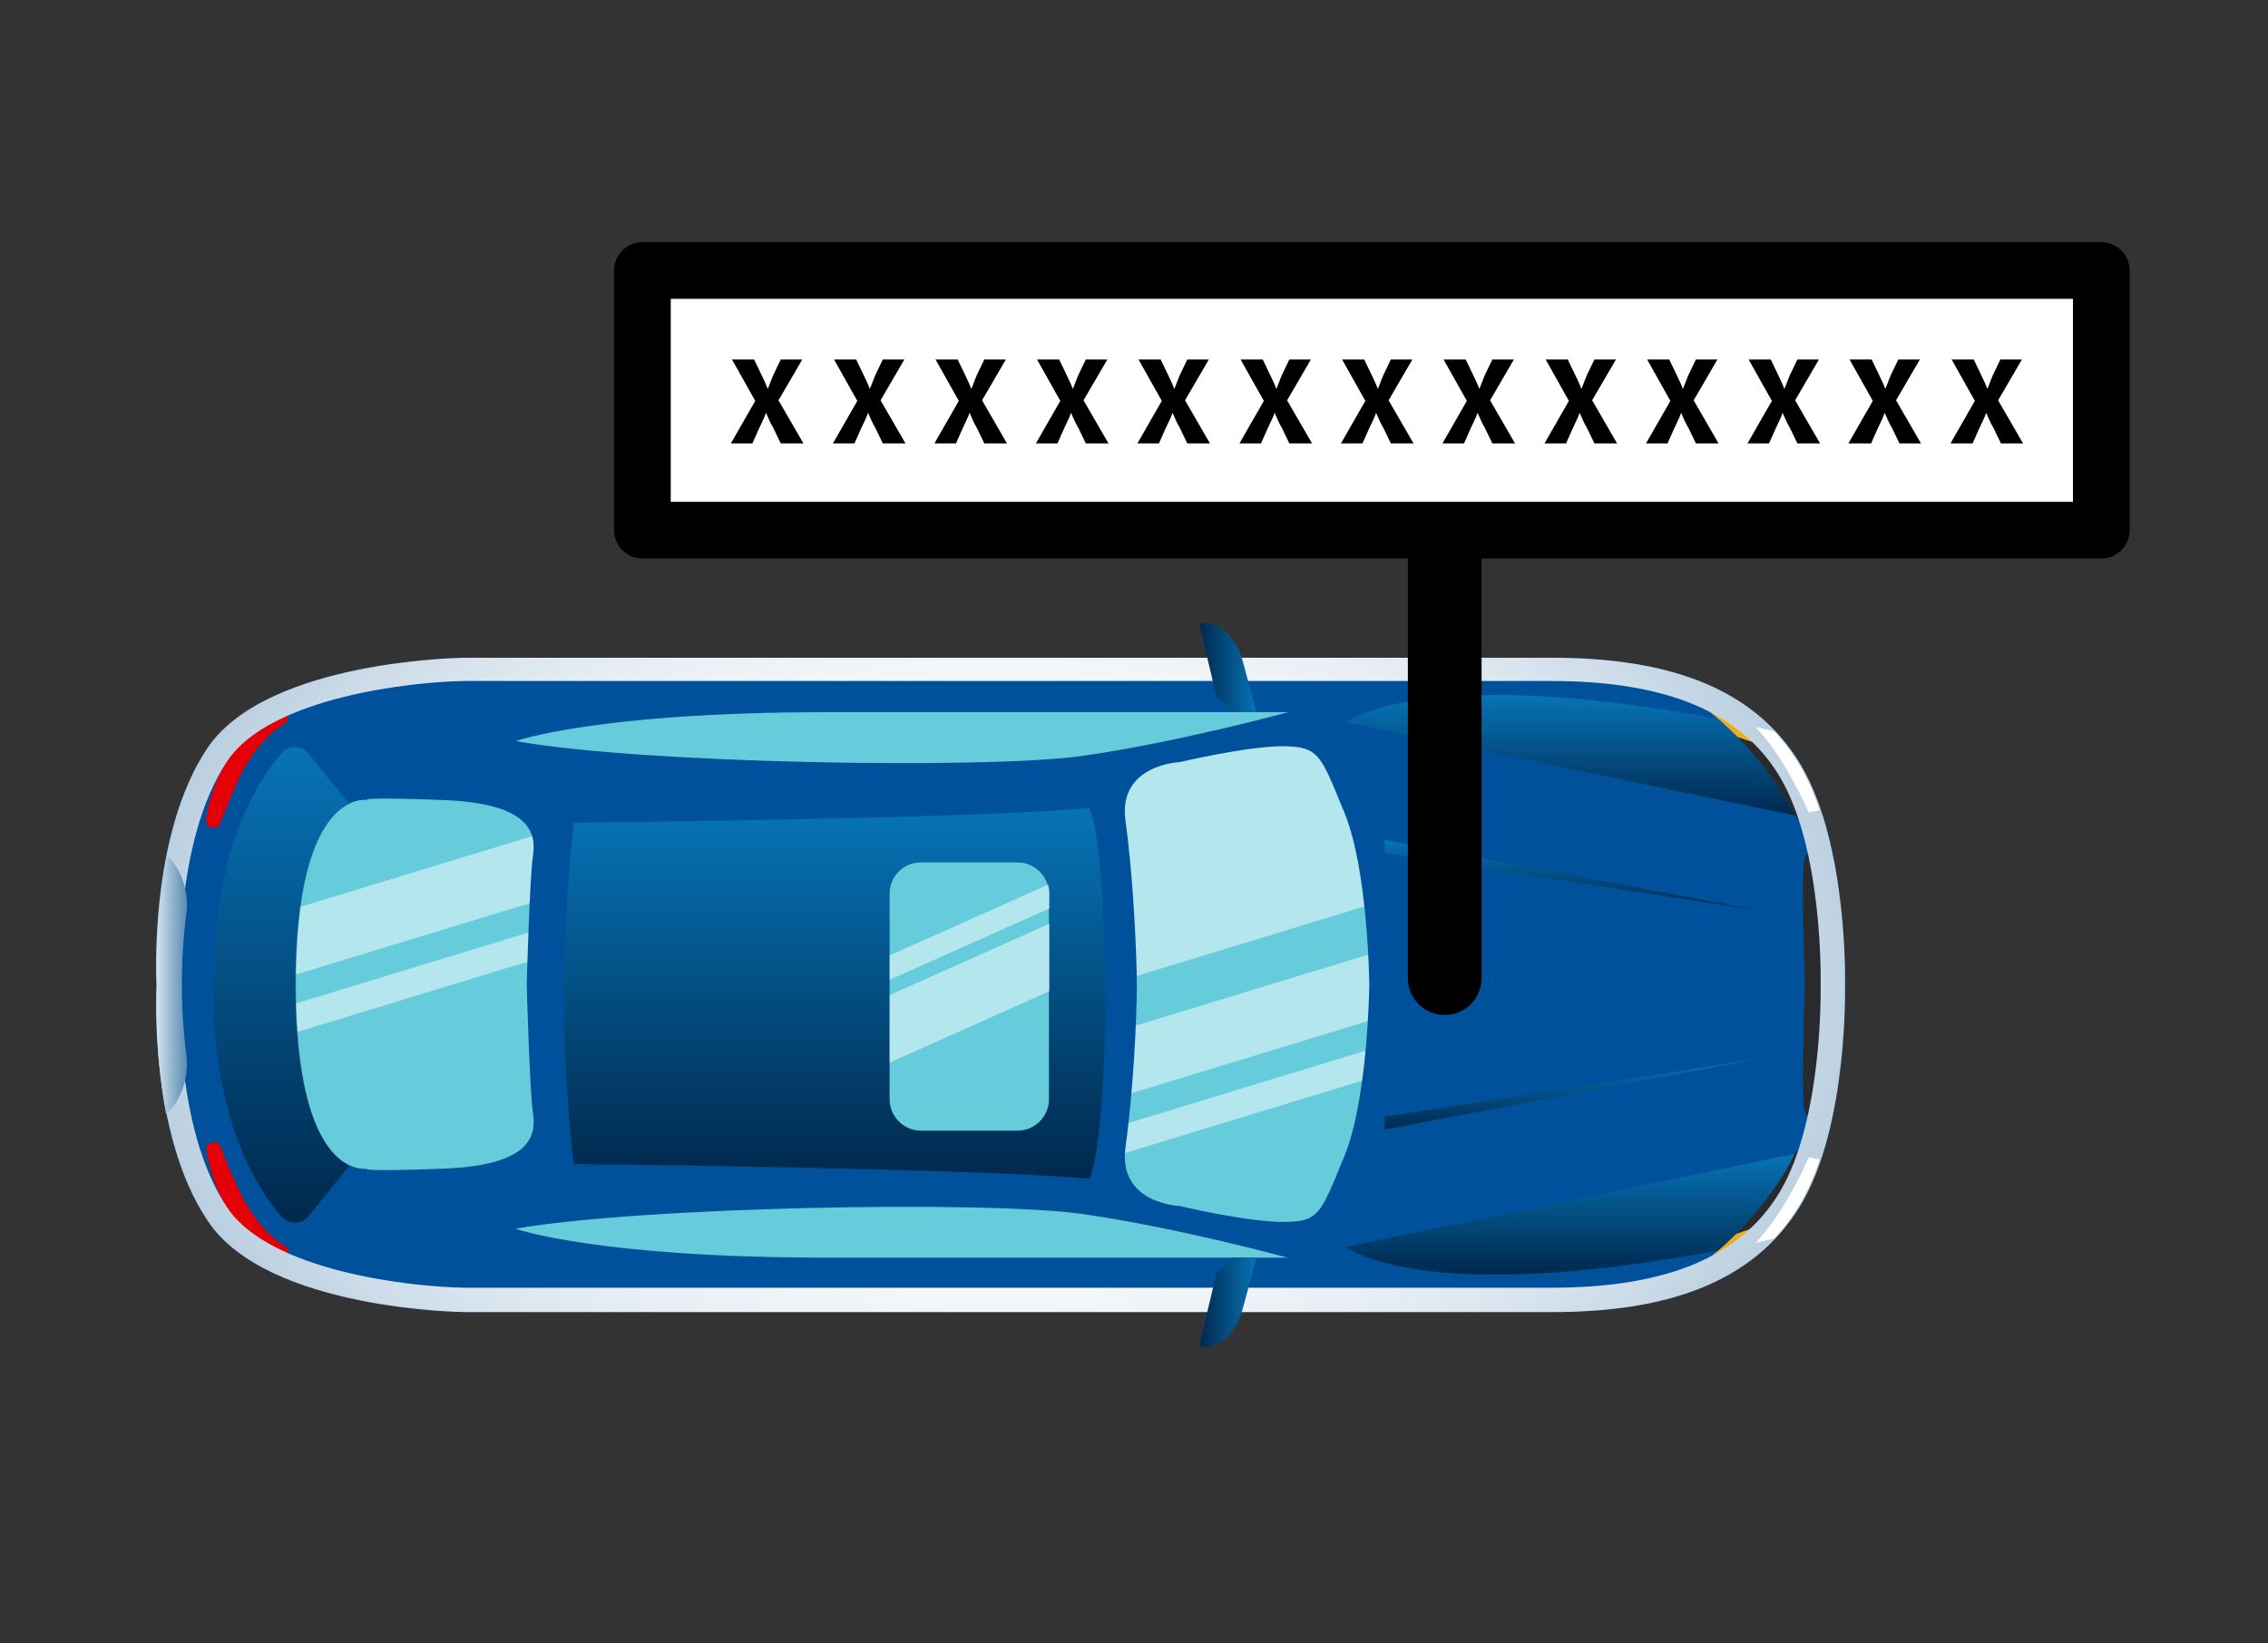 <svg xmlns="http://www.w3.org/2000/svg" xmlns:xlink="http://www.w3.org/1999/xlink" id="Layer_1" x="0px" y="0px" viewBox="0 0 400 289.8" style="enable-background:new 0 0 400 289.8;" xml:space="preserve"><rect x="0" y="0" width="400" height="289.8" fill="#333333" stroke="none"/><style type="text/css">	.st0{fill:#66CCDB;}	.st1{opacity:0.5;fill:#FFFFFF;}	.st2{fill:#292A2D;}	.st3{fill:#E30006;}	.st4{fill:#F0AD1C;}	.st5{fill:#00519B;}	.st6{fill:url(#SVGID_1_);}	.st7{opacity:0.5;fill:url(#SVGID_00000120533477079462429530000018248729615837640602_);}	.st8{fill:url(#SVGID_00000072972794577838376170000002180473120927610549_);}	.st9{opacity:0.5;fill:url(#SVGID_00000173130166162106953920000001385919070252458673_);}	.st10{opacity:0.5;fill:url(#SVGID_00000176765900697504855840000013746285196986906811_);}	.st11{opacity:0.5;fill:url(#SVGID_00000106863112970503018530000005401192421003599807_);}	.st12{fill:url(#SVGID_00000013191083327435271720000016428934495830394772_);}	.st13{opacity:0.5;fill:url(#SVGID_00000068648581033537262050000001664361481244065210_);}	.st14{opacity:0.5;fill:url(#SVGID_00000174580912582909357780000016009748405345769857_);}	.st15{opacity:0.5;fill:url(#SVGID_00000006682670357461377690000012844645631818971315_);}	.st16{opacity:0.5;fill:url(#SVGID_00000098222184219701518980000009083279591538865328_);}	.st17{fill:url(#SVGID_00000174566705933831110000000004193908809495984282_);}	.st18{opacity:0.5;}	.st19{fill:#FFFFFF;}	.st20{fill:none;stroke:#000000;stroke-width:13;stroke-linecap:round;stroke-linejoin:round;stroke-miterlimit:10;}	.st21{fill:#FFFFFF;stroke:#000000;stroke-width:10;stroke-linecap:round;stroke-linejoin:round;stroke-miterlimit:10;}</style><g id="Background"></g><g>	<g>		<g>			<polygon class="st0" points="92.4,225.9 231.2,225.9 260.7,173.7 231.2,121.4 92.4,121.4 48.9,143.3 48.9,173.7 48.9,204.1        "></polygon>			<polygon class="st1" points="184.8,202.4 262.8,178.6 262.8,183.7 184.8,207.5    "></polygon>			<polygon class="st1" points="184.8,185.6 262.8,161.8 262.8,173.5 184.8,197.3    "></polygon>			<polygon class="st1" points="184.8,138.7 247.2,121.4 262.8,153.1 184.8,176.9    "></polygon>			<polygon class="st1" points="43.9,179.5 121.9,155.7 121.9,160.8 43.9,184.6    "></polygon>			<polygon class="st1" points="43.9,162.7 121.9,138.9 121.9,150.6 43.9,174.4    "></polygon>			<path class="st2" d="M314.1,200.4l1.2-1.5v-49.1l6.9,1.2c0,0,5.6,29.7,0,46.9C322.2,197.9,318.4,200.9,314.1,200.4z"></path>			<path class="st3" d="M54.3,222.6c0,0-5.6,4.1-10.4-1.3c-4.8-5.4-10.4-18-10.4-18l2.4-11.7L54.3,222.6z"></path>			<path class="st3" d="M54.4,124.7c0,0-5.6-4.1-10.4,1.3c-4.8,5.4-10.4,18-10.4,18l2.4,11.7L54.4,124.7z"></path>			<g>				<path class="st4" d="M316,200.9l-20.5,23.9l5.7,1.1l3.7-1.1c0,0,8.6-5.6,14.4-17.2c5.8-11.6,0-8.3,0-8.3L316,200.9z"></path>				<path class="st2" d="M313.6,216.5c2-2.4,4-5.4,5.8-8.9c5.8-11.6,0-8.3,0-8.3l-3.4,1.6l-14.3,17.9     C305,218.6,311.3,214.9,313.6,216.5z"></path>			</g>			<g>				<path class="st4" d="M316,146.6l-20.5-23.9l5.7-1.1l3.7,1.1c0,0,8.6,5.6,14.4,17.2c5.8,11.6,0,8.3,0,8.3L316,146.6z"></path>				<path class="st2" d="M313.6,131c2,2.4,4,5.4,5.8,8.9c5.8,11.6,0,8.3,0,8.3l-3.4-1.6l-14.3-17.9C305,128.9,311.3,132.6,313.6,131     z"></path>			</g>			<path class="st5" d="M36.7,215.4C47.2,231.1,82,231.4,82,231.4h73c0,0,99.1,0,118.7,0s35.4-4.8,43.9-18.9    c8.4-14.1,7.8-38.8,7.8-38.8s0.6-24.6-7.8-38.8c-8.4-14.1-24.3-18.9-43.9-18.9S155,116,155,116H82c0,0-34.8,0.3-45.4,15.9    c-10.5,15.6-9,41.8-9,41.8S26.1,199.8,36.7,215.4z M322.4,152.9c0.7,6.2,1.4,11.8,1.5,15.9c0,0,0,0.1,0,0.1s0.1,1.7,0.1,4.8    c0,3.1-0.1,4.8-0.1,4.8s0,0,0,0.1c-0.1,4.1-0.9,9.8-1.5,15.9c0,0-3.4,3.8-4.1,1.6c-0.6-1.8-0.2-13.5,0-22.4    c-0.2-9-0.6-20.6,0-22.4C319,149.1,322.4,152.9,322.4,152.9z M301.4,122.6c0,0,7.5,1.1,15.1,15.6c7.6,14.5,0,5.6,0,5.6    s-5-11.3-18-20.6L301.4,122.6z M316.5,203.5c0,0,7.6-8.9,0,5.6c-7.6,14.5-15.1,15.6-15.1,15.6l-2.9-0.6    C311.5,214.9,316.5,203.5,316.5,203.5z M145.9,221.8c-40.6,0-55-5.1-55-5.1c22.2-3.9,83.2-5,100-2.6c16.8,2.4,36.2,7.7,36.2,7.7    S186.4,221.8,145.9,221.8z M237.1,143.3c4.2,10.2,4.4,30.3,4.4,30.3s-0.2,20.1-4.4,30.3c-4.2,10.2-4.4,11.6-10.8,11.6    c-6.4,0-18.2-2.8-18.2-2.8s-11-0.4-9.6-10.4c1.4-10,2-23.1,2-28.4c0-5.3-0.6-19.1-2-29.1c-1.4-10,9.6-10.4,9.6-10.4    s11.8-2.8,18.2-2.8C232.7,131.7,232.9,133.1,237.1,143.3z M145.9,125.6c40.6,0,81.3,0,81.3,0s-19.4,5.3-36.2,7.7    c-16.8,2.4-77.8,1.4-100-2.6C90.9,130.7,105.3,125.6,145.9,125.6z M64.7,141.1c0,0-1.7-0.6,13.6,0c15.3,0.6,16.3,5.9,15.7,9.8    c-0.6,4-1.1,22.7-1.1,22.7s0.5,18.7,1.1,22.7c0.6,4-0.4,9.2-15.7,9.8c-15.3,0.6-13.6,0-13.6,0s-12.6,2.3-12.6-32.6    C52.2,138.8,64.7,141.1,64.7,141.1z M36.3,144.5c0.5-3.2,1.7-7.1,4.1-11.1c6.2-10.1,9.5-7.9,9.5-7.9l0.4,0.3    c0.6,0.4,0.6,1.4-0.1,1.8c-2,1.2-5.7,4.2-8.6,10.9c-1.1,2.6-2,4.8-2.8,6.7C38.3,146.6,36.1,146,36.3,144.5z M38.9,202.2    c0.7,1.9,1.6,4.1,2.8,6.7c3,6.8,6.6,9.7,8.6,10.9c0.7,0.4,0.7,1.3,0.1,1.8l-0.4,0.3c0,0-3.3,2.2-9.5-7.9c-2.4-4-3.6-7.9-4.1-11.1    C36.1,201.4,38.3,200.8,38.9,202.2z"></path>							<radialGradient id="SVGID_1_" cx="223.245" cy="-594.677" r="240.344" gradientTransform="matrix(-1 0 0 -0.676 399.709 -228.452)" gradientUnits="userSpaceOnUse">				<stop offset="0" style="stop-color:#FFFFFF"></stop>				<stop offset="0.2" style="stop-color:#FCFDFE"></stop>				<stop offset="0.337" style="stop-color:#F3F7FA"></stop>				<stop offset="0.455" style="stop-color:#E4ECF3"></stop>				<stop offset="0.562" style="stop-color:#CEDDE9"></stop>				<stop offset="0.663" style="stop-color:#B2CADC"></stop>				<stop offset="0.758" style="stop-color:#90B2CC"></stop>				<stop offset="0.849" style="stop-color:#6796B9"></stop>				<stop offset="0.934" style="stop-color:#3876A4"></stop>				<stop offset="1" style="stop-color:#0F5A91"></stop>			</radialGradient>			<path class="st6" d="M36.7,215.4C47.2,231.1,82,231.4,82,231.4h73c0,0,99.1,0,118.7,0s35.4-4.8,43.9-18.9    c8.4-14.1,7.8-38.8,7.8-38.8s0.6-24.6-7.8-38.8c-8.4-14.1-24.3-18.9-43.9-18.9S155,116,155,116H82c0,0-34.8,0.3-45.4,15.9    c-10.5,15.6-9,41.8-9,41.8S26.1,199.8,36.7,215.4z M31.8,173.4c0-0.2-1.3-24.9,8.3-39.2c7.6-11.3,32.8-14,41.9-14.1h191.6    c20.3,0,33.5,5.5,40.3,16.9c7.7,12.9,7.2,36.3,7.2,36.5v0.2c0,0.2,0.5,23.6-7.2,36.5c-6.8,11.4-19.9,16.9-40.3,16.9H82    c-9.1-0.1-34.3-2.8-41.9-14.1c-9.6-14.2-8.3-38.9-8.3-39.2l0-0.2L31.8,173.4z"></path>			<path class="st5" d="M221.6,125.6L219,116c0,0-2.1-6.9-7.5-6l3.1,13c0,0,2.6,1.9,2.7,2.6H221.6z"></path>			<g>									<linearGradient id="SVGID_00000013896301364203111720000007389745464057473157_" gradientUnits="userSpaceOnUse" x1="122.748" y1="-624.543" x2="122.748" y2="-645.804" gradientTransform="matrix(-1 0 0 -1 399.709 -421.001)">					<stop offset="0" style="stop-color:#0D97D3"></stop>					<stop offset="1" style="stop-color:#000000"></stop>				</linearGradient>				<path style="opacity:0.5;fill:url(#SVGID_00000013896301364203111720000007389745464057473157_);" d="M303.1,220.5     c9.6-8.4,13.4-17,13.4-17l-79.1,16.4C237.4,219.9,250.3,230.5,303.1,220.5z"></path>									<linearGradient id="SVGID_00000012454243953192182160000004156153372546100389_" gradientUnits="userSpaceOnUse" x1="77.911" y1="-632.628" x2="73.298" y2="-632.628" gradientTransform="matrix(-1 0 0 -1 399.709 -421.001)">					<stop offset="0" style="stop-color:#FFFFFF"></stop>					<stop offset="0.11" style="stop-color:#DCE7EF"></stop>					<stop offset="0.356" style="stop-color:#94B6CE"></stop>					<stop offset="0.576" style="stop-color:#5B8EB4"></stop>					<stop offset="0.764" style="stop-color:#3272A1"></stop>					<stop offset="0.911" style="stop-color:#186095"></stop>					<stop offset="1" style="stop-color:#0F5A91"></stop>				</linearGradient>				<path style="fill:url(#SVGID_00000012454243953192182160000004156153372546100389_);" d="M319,204.1c-0.5,1.2-1.3,2.9-2.5,5.1     c-2.4,4.5-4.7,7.7-6.9,10c1.2-0.3,2.3-0.5,3.3-0.8c1.7-1.8,3.2-3.8,4.5-6c1.4-2.4,2.6-5.1,3.5-7.9     C320.3,204.4,319.6,204.2,319,204.1z"></path>			</g>			<path class="st5" d="M221.6,221.8l-2.6,9.6c0,0-2.1,6.9-7.5,6l3.1-13c0,0,2.6-1.9,2.7-2.6H221.6z"></path>							<linearGradient id="SVGID_00000072984022003071611010000002130696227493811881_" gradientUnits="userSpaceOnUse" x1="178.101" y1="-538.752" x2="188.216" y2="-538.752" gradientTransform="matrix(-1 0 0 -1 399.709 -421.001)">				<stop offset="0" style="stop-color:#0D97D3"></stop>				<stop offset="1" style="stop-color:#000000"></stop>			</linearGradient>			<path style="opacity:0.5;fill:url(#SVGID_00000072984022003071611010000002130696227493811881_);" d="M221.6,125.6L219,116    c0,0-2.1-6.9-7.5-6l3.1,13c0,0,2.6,1.9,2.7,2.6H221.6z"></path>							<linearGradient id="SVGID_00000137114329190925823140000002481468247871030685_" gradientUnits="userSpaceOnUse" x1="178.101" y1="-650.683" x2="188.216" y2="-650.683" gradientTransform="matrix(-1 0 0 -1 399.709 -421.001)">				<stop offset="0" style="stop-color:#0D97D3"></stop>				<stop offset="1" style="stop-color:#000000"></stop>			</linearGradient>			<path style="opacity:0.5;fill:url(#SVGID_00000137114329190925823140000002481468247871030685_);" d="M221.6,221.8l-2.6,9.6    c0,0-2.1,6.9-7.5,6l3.1-13c0,0,2.6-1.9,2.7-2.6H221.6z"></path>			<g>									<linearGradient id="SVGID_00000074422605859788861320000008631047730489411007_" gradientUnits="userSpaceOnUse" x1="122.727" y1="-543.552" x2="122.727" y2="-564.811" gradientTransform="matrix(-1 0 0 -1 399.709 -421.001)">					<stop offset="0" style="stop-color:#0D97D3"></stop>					<stop offset="1" style="stop-color:#000000"></stop>				</linearGradient>				<path style="opacity:0.5;fill:url(#SVGID_00000074422605859788861320000008631047730489411007_);" d="M303.1,126.8     c9.6,8.4,13.4,17,13.4,17l-79.1-16.4C237.4,127.4,250.3,116.9,303.1,126.8z"></path>									<linearGradient id="SVGID_00000033332466451703134880000013565563193509038493_" gradientUnits="userSpaceOnUse" x1="77.911" y1="-556.727" x2="73.298" y2="-556.727" gradientTransform="matrix(-1 0 0 -1 399.709 -421.001)">					<stop offset="0" style="stop-color:#FFFFFF"></stop>					<stop offset="0.11" style="stop-color:#DCE7EF"></stop>					<stop offset="0.356" style="stop-color:#94B6CE"></stop>					<stop offset="0.576" style="stop-color:#5B8EB4"></stop>					<stop offset="0.764" style="stop-color:#3272A1"></stop>					<stop offset="0.911" style="stop-color:#186095"></stop>					<stop offset="1" style="stop-color:#0F5A91"></stop>				</linearGradient>				<path style="fill:url(#SVGID_00000033332466451703134880000013565563193509038493_);" d="M319,143.3c-0.5-1.2-1.3-2.9-2.5-5.1     c-2.4-4.5-4.7-7.7-6.9-10c1.2,0.3,2.3,0.5,3.3,0.8c1.7,1.8,3.2,3.8,4.5,6c1.4,2.4,2.6,5.1,3.5,7.9     C320.3,143,319.6,143.1,319,143.3z"></path>			</g>							<linearGradient id="SVGID_00000121255652735246588340000005637887555308955033_" gradientUnits="userSpaceOnUse" x1="252.512" y1="-563.455" x2="252.512" y2="-628.838" gradientTransform="matrix(-1 0 0 -1 399.709 -421.001)">				<stop offset="0" style="stop-color:#0D97D3"></stop>				<stop offset="1" style="stop-color:#000000"></stop>			</linearGradient>			<path style="opacity:0.5;fill:url(#SVGID_00000121255652735246588340000005637887555308955033_);" d="M101.2,205.3    c0,0,71.1,0.7,90.9,2.6c2.8-6.1,2.9-32.7,2.9-32.7s-0.1-26.6-2.9-32.7c-19.8,1.9-90.9,2.6-90.9,2.6s-1.7,13.7-1.7,30.1    C99.4,191.6,101.2,205.3,101.2,205.3z"></path>			<g>									<linearGradient id="SVGID_00000142864988662108602800000013352456652847389336_" gradientUnits="userSpaceOnUse" x1="122.727" y1="-569.114" x2="122.727" y2="-581.52" gradientTransform="matrix(-1 0 0 -1 399.709 -421.001)">					<stop offset="0" style="stop-color:#0D97D3"></stop>					<stop offset="1" style="stop-color:#000000"></stop>				</linearGradient>				<polygon style="opacity:0.5;fill:url(#SVGID_00000142864988662108602800000013352456652847389336_);" points="309.8,160.5      244.2,148.1 244.2,150.5     "></polygon>									<linearGradient id="SVGID_00000014597778557411175280000015241367372413500342_" gradientUnits="userSpaceOnUse" x1="122.727" y1="-607.835" x2="122.727" y2="-620.24" gradientTransform="matrix(-1 0 0 -1 399.709 -421.001)">					<stop offset="0" style="stop-color:#0D97D3"></stop>					<stop offset="1" style="stop-color:#000000"></stop>				</linearGradient>				<polygon style="opacity:0.5;fill:url(#SVGID_00000014597778557411175280000015241367372413500342_);" points="309.8,186.8      244.2,199.2 244.2,196.9     "></polygon>			</g>							<linearGradient id="SVGID_00000031197867150071219390000010240023161834729092_" gradientUnits="userSpaceOnUse" x1="350.118" y1="-552.688" x2="350.118" y2="-636.667" gradientTransform="matrix(-1 0 0 -1 399.709 -421.001)">				<stop offset="0" style="stop-color:#0D97D3"></stop>				<stop offset="1" style="stop-color:#000000"></stop>			</linearGradient>			<path style="opacity:0.5;fill:url(#SVGID_00000031197867150071219390000010240023161834729092_);" d="M49.7,214.6    c1.3,1.4,3.5,1.4,4.7-0.1l7.2-8.9c-3.7-1.8-9.4-8.4-9.4-31.9c0-23.5,5.7-30.1,9.4-31.9l-7.2-8.9c-1.2-1.5-3.5-1.6-4.7-0.1    c-4.2,4.8-12.1,16.9-12.1,41S45.5,209.9,49.7,214.6z"></path>		</g>					<linearGradient id="SVGID_00000142859727899548097250000010128401314599560880_" gradientUnits="userSpaceOnUse" x1="373.518" y1="-594.718" x2="361.993" y2="-594.718" gradientTransform="matrix(-1 0 0 -1 399.709 -421.001)">			<stop offset="0" style="stop-color:#FFFFFF"></stop>			<stop offset="0.11" style="stop-color:#DCE7EF"></stop>			<stop offset="0.356" style="stop-color:#94B6CE"></stop>			<stop offset="0.576" style="stop-color:#5B8EB4"></stop>			<stop offset="0.764" style="stop-color:#3272A1"></stop>			<stop offset="0.911" style="stop-color:#186095"></stop>			<stop offset="1" style="stop-color:#0F5A91"></stop>		</linearGradient>		<path style="fill:url(#SVGID_00000142859727899548097250000010128401314599560880_);" d="M32.9,186.3c-1.1-8.4-1.1-17,0-25.4   c0.4-3.4-0.8-7.5-3.2-9.8c0,0-0.1-0.1-0.1-0.1c-2.5,12.1-1.9,23.3-1.9,23.3s-0.6,10.5,1.6,22.2c0.1-0.1,0.2-0.2,0.4-0.4   C32.1,193.8,33.3,189.7,32.9,186.3z"></path>		<path class="st0" d="M162.4,152.1h17.1c3,0,5.5,2.5,5.5,5.5v36.3c0,3-2.5,5.5-5.5,5.5h-17.1c-3,0-5.5-2.5-5.5-5.5v-36.3   C156.9,154.5,159.4,152.1,162.4,152.1z"></path>		<g class="st18">			<polygon class="st19" points="185.1,174.8 185.1,162.9 156.9,175.5 156.9,187.4    "></polygon>			<path class="st19" d="M156.9,172.8l28.2-12.6v-2.7c0-0.5-0.1-1-0.2-1.5l-28,12.5V172.8z"></path>		</g>	</g>	<line class="st20" x1="254.8" y1="172.5" x2="254.8" y2="76.1"></line>	<rect x="113.3" y="47.7" class="st21" width="257.3" height="45.8"></rect>	<g>		<path d="M137.7,78.2l-1.3-2.7c-0.6-1-0.9-1.8-1.3-2.7h0c-0.3,0.9-0.7,1.6-1.2,2.7l-1.2,2.7h-3.8l4.3-7.5l-4.1-7.3h3.9l1.3,2.7   c0.4,0.9,0.8,1.6,1.1,2.5h0c0.4-0.9,0.6-1.6,1-2.5l1.3-2.7h3.8l-4.2,7.2l4.4,7.6H137.7z"></path>		<path d="M155.7,78.2l-1.3-2.7c-0.6-1-0.9-1.8-1.3-2.7h0c-0.3,0.9-0.7,1.6-1.2,2.7l-1.2,2.7h-3.8l4.3-7.5l-4.1-7.3h3.9l1.3,2.7   c0.4,0.9,0.8,1.6,1.1,2.5h0c0.4-0.9,0.6-1.6,1-2.5l1.3-2.7h3.8l-4.2,7.2l4.4,7.6H155.7z"></path>		<path d="M173.6,78.2l-1.3-2.7c-0.6-1-0.9-1.8-1.3-2.7h0c-0.3,0.9-0.7,1.6-1.2,2.7l-1.2,2.7h-3.8l4.3-7.5l-4.1-7.3h3.9l1.3,2.7   c0.4,0.9,0.8,1.6,1.1,2.5h0c0.4-0.9,0.6-1.6,1-2.5l1.3-2.7h3.8l-4.2,7.2l4.4,7.6H173.6z"></path>		<path d="M191.5,78.2l-1.3-2.7c-0.6-1-0.9-1.8-1.3-2.7h0c-0.3,0.9-0.7,1.6-1.2,2.7l-1.2,2.7h-3.8l4.3-7.5l-4.1-7.3h3.9l1.3,2.7   c0.4,0.9,0.8,1.6,1.1,2.5h0c0.4-0.9,0.6-1.6,1-2.5l1.3-2.7h3.8l-4.2,7.2l4.4,7.6H191.5z"></path>		<path d="M209.4,78.2l-1.3-2.7c-0.6-1-0.9-1.8-1.3-2.7h0c-0.3,0.9-0.7,1.6-1.2,2.7l-1.2,2.7h-3.8l4.3-7.5l-4.1-7.3h3.9l1.3,2.7   c0.4,0.9,0.8,1.6,1.1,2.5h0c0.4-0.9,0.6-1.6,1-2.5l1.3-2.7h3.8l-4.2,7.2l4.4,7.6H209.4z"></path>		<path d="M227.4,78.2l-1.3-2.7c-0.6-1-0.9-1.8-1.3-2.7h0c-0.3,0.9-0.7,1.6-1.2,2.7l-1.2,2.7h-3.8l4.3-7.5l-4.1-7.3h3.9l1.3,2.7   c0.4,0.9,0.8,1.6,1.1,2.5h0c0.4-0.9,0.6-1.6,1-2.5l1.3-2.7h3.8l-4.2,7.2l4.4,7.6H227.4z"></path>		<path d="M245.3,78.2l-1.3-2.7c-0.6-1-0.9-1.8-1.3-2.7h0c-0.3,0.9-0.7,1.6-1.2,2.7l-1.2,2.7h-3.8l4.3-7.5l-4.1-7.3h3.9l1.3,2.7   c0.4,0.9,0.8,1.6,1.1,2.5h0c0.4-0.9,0.6-1.6,1-2.5l1.3-2.7h3.8l-4.2,7.2l4.4,7.6H245.3z"></path>		<path d="M263.2,78.2l-1.3-2.7c-0.6-1-0.9-1.8-1.3-2.7h0c-0.3,0.9-0.7,1.6-1.2,2.7l-1.2,2.7h-3.8l4.3-7.5l-4.1-7.3h3.9l1.3,2.7   c0.4,0.9,0.8,1.6,1.1,2.5h0c0.4-0.9,0.6-1.6,1-2.5l1.3-2.7h3.8l-4.2,7.2l4.4,7.6H263.2z"></path>		<path d="M281.2,78.2l-1.3-2.7c-0.6-1-0.9-1.8-1.3-2.7h0c-0.3,0.9-0.7,1.6-1.2,2.7l-1.2,2.7h-3.8l4.3-7.5l-4.1-7.3h3.9l1.3,2.7   c0.4,0.9,0.8,1.6,1.1,2.5h0c0.4-0.9,0.6-1.6,1-2.5l1.3-2.7h3.8l-4.2,7.2l4.4,7.6H281.2z"></path>		<path d="M299.1,78.2l-1.3-2.7c-0.6-1-0.9-1.8-1.3-2.7h0c-0.3,0.9-0.7,1.6-1.2,2.7l-1.2,2.7h-3.8l4.3-7.5l-4.1-7.3h3.9l1.3,2.7   c0.4,0.9,0.8,1.6,1.1,2.5h0c0.4-0.9,0.6-1.6,1-2.5l1.3-2.7h3.8l-4.2,7.2l4.4,7.6H299.1z"></path>		<path d="M317,78.2l-1.3-2.7c-0.6-1-0.9-1.8-1.3-2.7h0c-0.3,0.9-0.7,1.6-1.2,2.7l-1.2,2.7h-3.8l4.3-7.5l-4.1-7.3h3.9l1.3,2.7   c0.4,0.9,0.8,1.6,1.1,2.5h0c0.4-0.9,0.6-1.6,1-2.5l1.3-2.7h3.8l-4.2,7.2l4.4,7.6H317z"></path>		<path d="M335,78.2l-1.3-2.7c-0.6-1-0.9-1.8-1.3-2.7h0c-0.3,0.9-0.7,1.6-1.2,2.7l-1.2,2.7H326l4.3-7.5l-4.1-7.3h3.9l1.3,2.7   c0.4,0.9,0.8,1.6,1.1,2.5h0c0.4-0.9,0.6-1.6,1-2.5l1.3-2.7h3.8l-4.2,7.2l4.4,7.6H335z"></path>		<path d="M352.9,78.2l-1.3-2.7c-0.6-1-0.9-1.8-1.3-2.7h0c-0.3,0.9-0.7,1.6-1.2,2.7l-1.2,2.7H344l4.3-7.5l-4.1-7.3h3.9l1.3,2.7   c0.4,0.9,0.8,1.6,1.1,2.5h0c0.4-0.9,0.6-1.6,1-2.5l1.3-2.7h3.8l-4.2,7.2l4.4,7.6H352.9z"></path>	</g></g></svg>